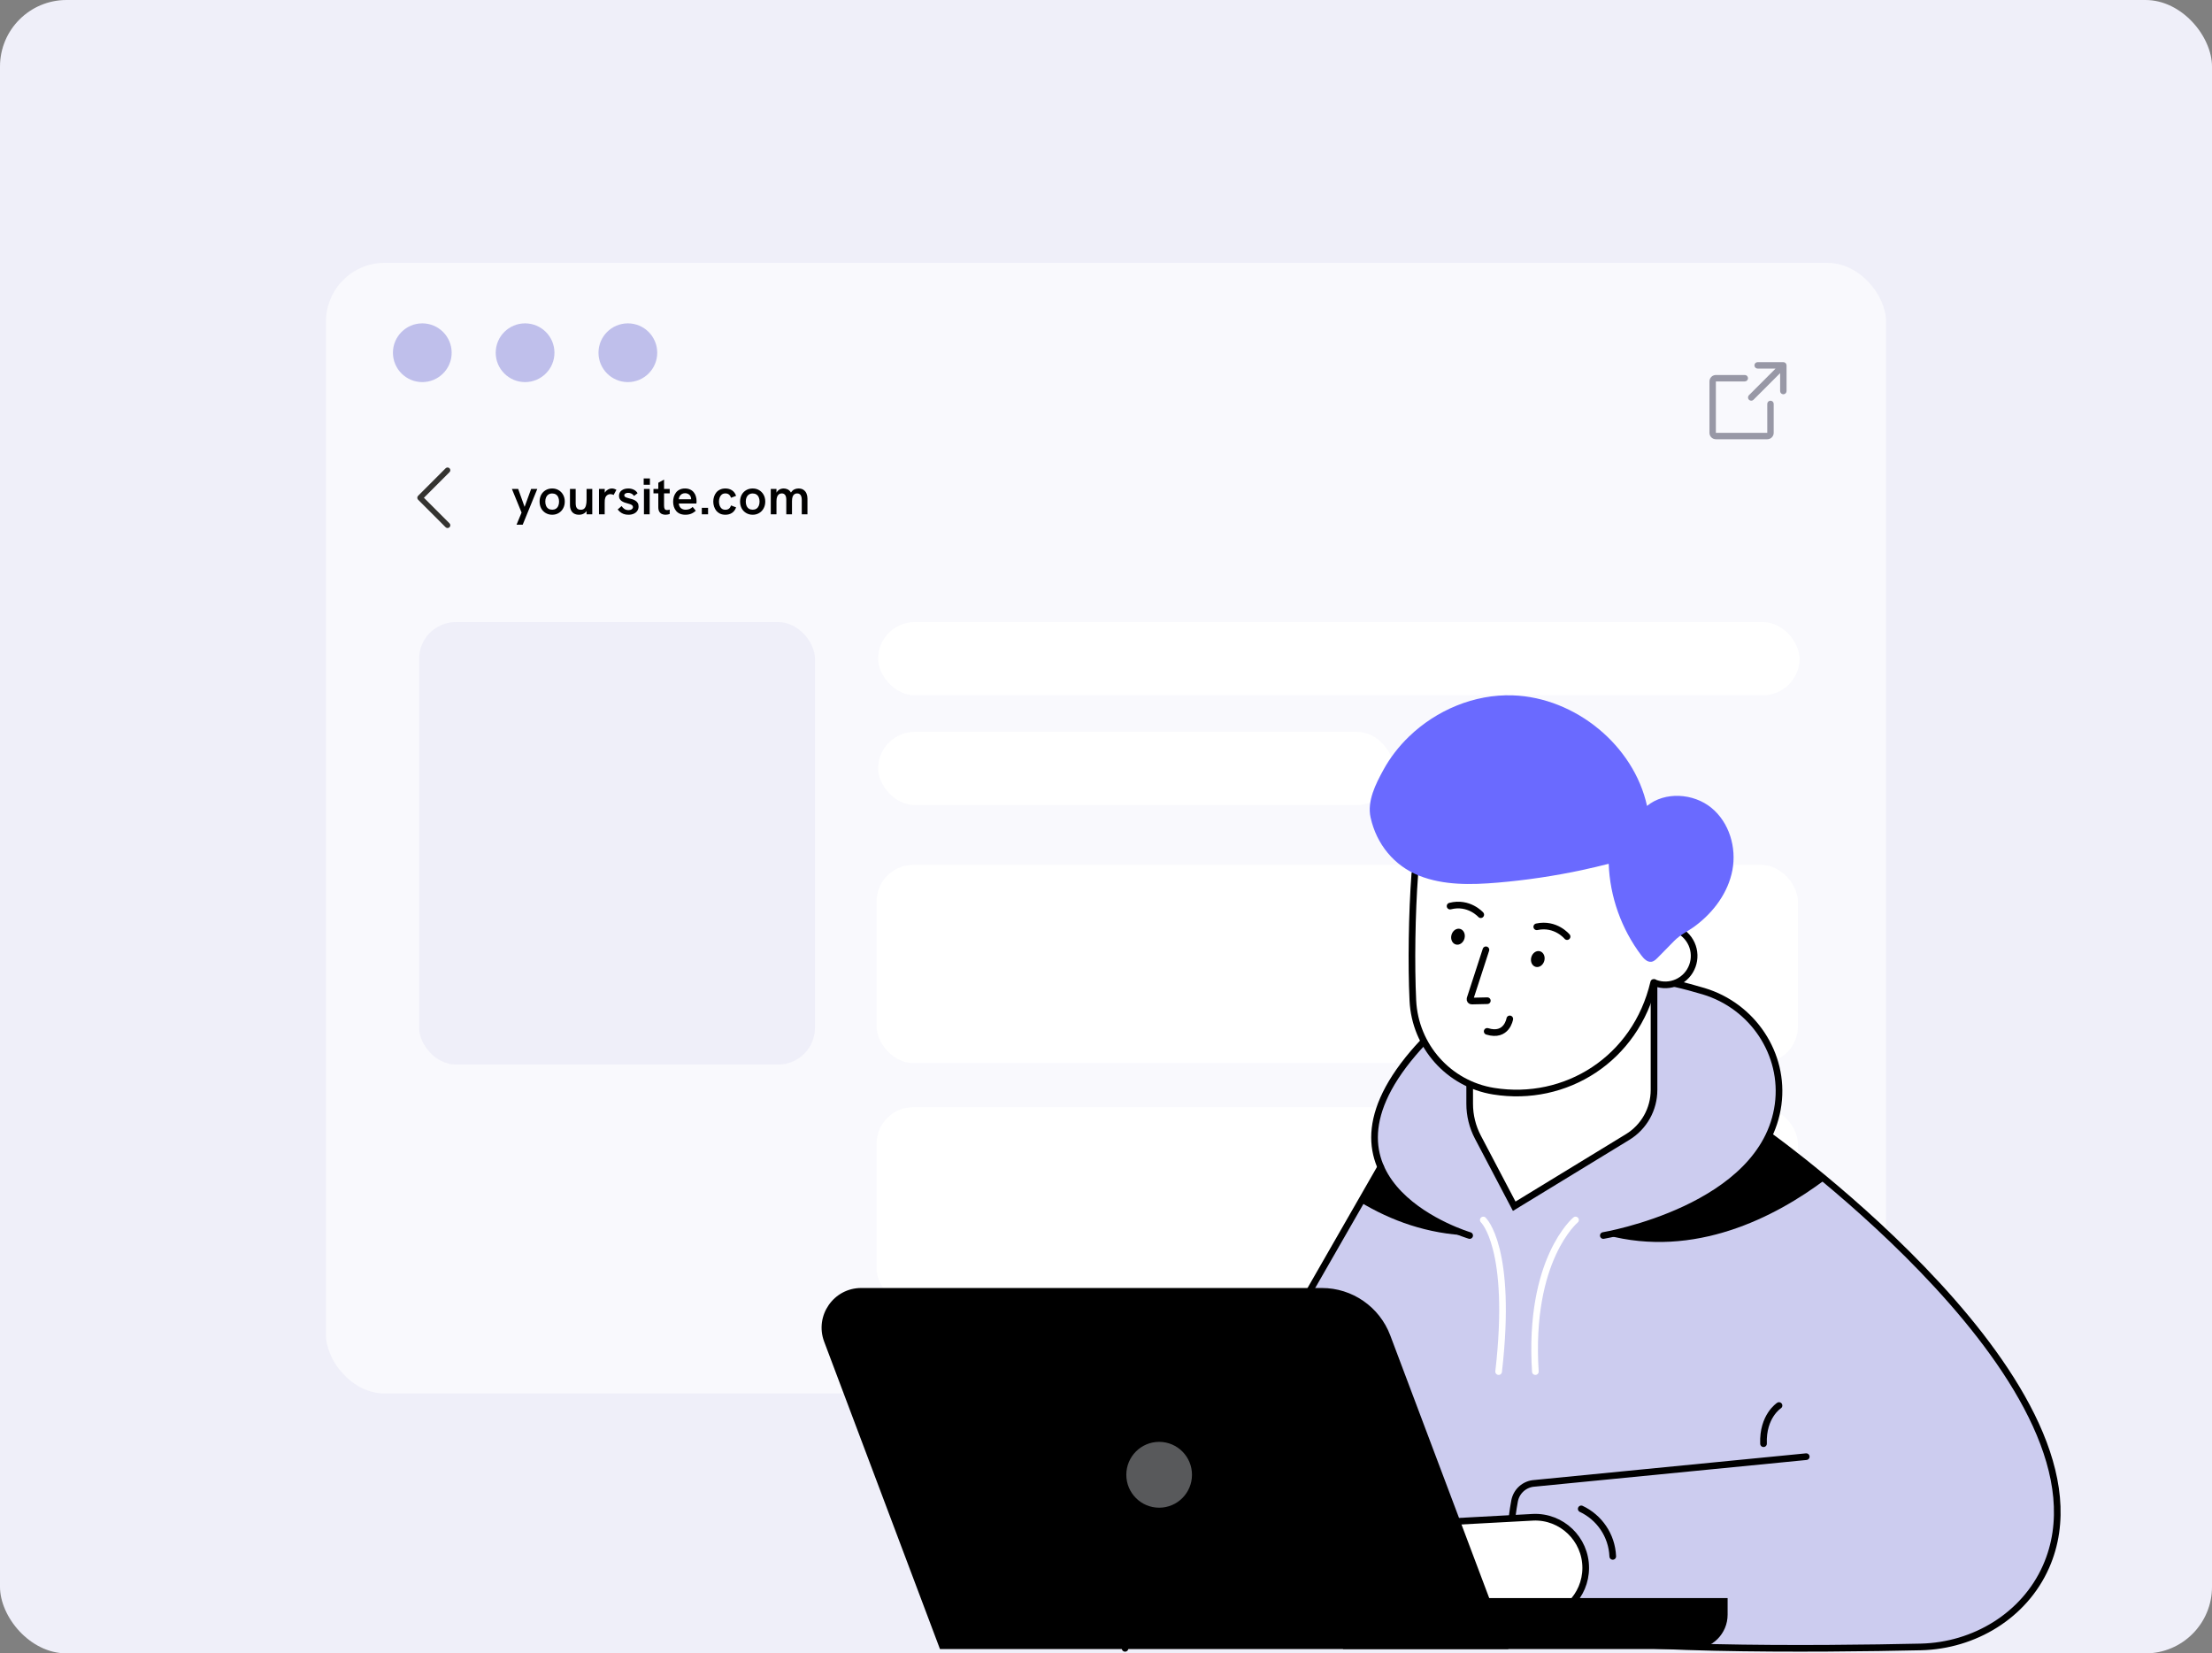 <?xml version="1.0" encoding="UTF-8"?>
<svg xmlns="http://www.w3.org/2000/svg" width="665" height="497" viewBox="0 0 665 497" fill="none">
  <rect x="0" y="0" width="665" height="497" fill="#808080" stroke="none"/>
  <rect width="665" height="497" rx="20" fill="#EFEFF9"></rect>
  <rect opacity="0.6" x="98" y="79" width="469" height="339.887" rx="17.657" fill="white"></rect>
  <rect x="264" y="187" width="277" height="22" rx="11" fill="white"></rect>
  <rect x="264" y="220" width="155" height="22" rx="11" fill="white"></rect>
  <rect x="126" y="187" width="119" height="133" rx="11.035" fill="#EFEFF9"></rect>
  <rect x="263.529" y="259.979" width="276.986" height="59.591" rx="11.035" fill="white"></rect>
  <rect x="263.529" y="332.812" width="276.986" height="59.591" rx="11.035" fill="white"></rect>
  <path d="M537.095 117.552C537.095 117.808 536.993 118.053 536.812 118.234C536.631 118.415 536.385 118.517 536.129 118.517C535.873 118.517 535.628 118.415 535.446 118.234C535.265 118.053 535.164 117.808 535.164 117.552V112.159L527.158 120.166C526.977 120.347 526.731 120.449 526.475 120.449C526.218 120.449 525.973 120.347 525.791 120.166C525.61 119.985 525.508 119.739 525.508 119.483C525.508 119.227 525.61 118.981 525.791 118.8L533.797 110.793H528.405C528.148 110.793 527.903 110.691 527.722 110.51C527.541 110.329 527.439 110.083 527.439 109.827C527.439 109.571 527.541 109.325 527.722 109.144C527.903 108.963 528.148 108.861 528.405 108.861H536.129C536.385 108.861 536.631 108.963 536.812 109.144C536.993 109.325 537.095 109.571 537.095 109.827V117.552ZM532.267 120.448C532.011 120.448 531.765 120.55 531.584 120.731C531.403 120.912 531.301 121.158 531.301 121.414V130.104H515.852V114.655H524.542C524.798 114.655 525.044 114.553 525.225 114.372C525.406 114.191 525.508 113.945 525.508 113.689C525.508 113.433 525.406 113.188 525.225 113.006C525.044 112.825 524.798 112.724 524.542 112.724H515.852C515.34 112.724 514.848 112.927 514.486 113.289C514.124 113.651 513.921 114.143 513.921 114.655V130.104C513.921 130.616 514.124 131.108 514.486 131.47C514.848 131.832 515.34 132.035 515.852 132.035H531.301C531.813 132.035 532.305 131.832 532.667 131.47C533.029 131.108 533.232 130.616 533.232 130.104V121.414C533.232 121.158 533.131 120.912 532.95 120.731C532.769 120.55 532.523 120.448 532.267 120.448Z" fill="#9898A6"></path>
  <circle cx="126.957" cy="106.029" r="8.828" fill="#BFBFEB"></circle>
  <circle cx="157.856" cy="106.029" r="8.828" fill="#BFBFEB"></circle>
  <circle cx="188.755" cy="106.029" r="8.828" fill="#BFBFEB"></circle>
  <path d="M135.138 157.314C135.215 157.391 135.276 157.482 135.318 157.583C135.36 157.683 135.381 157.791 135.381 157.9C135.381 158.008 135.36 158.116 135.318 158.217C135.276 158.317 135.215 158.408 135.138 158.485C135.062 158.562 134.97 158.623 134.87 158.665C134.769 158.706 134.662 158.728 134.553 158.728C134.444 158.728 134.336 158.706 134.236 158.665C134.136 158.623 134.044 158.562 133.967 158.485L125.691 150.21C125.614 150.133 125.553 150.041 125.511 149.941C125.47 149.841 125.448 149.733 125.448 149.624C125.448 149.515 125.47 149.408 125.511 149.307C125.553 149.207 125.614 149.115 125.691 149.039L133.967 140.763C134.123 140.608 134.333 140.521 134.553 140.521C134.773 140.521 134.983 140.608 135.138 140.763C135.294 140.918 135.381 141.129 135.381 141.349C135.381 141.568 135.294 141.779 135.138 141.934L127.447 149.624L135.138 157.314Z" fill="#343330"></path>
  <path d="M155.287 157.727L156.801 154.081L153.896 146.974H155.781L157.712 152.366L159.674 146.974H161.528L157.141 157.727H155.287ZM166.003 154.73C165.282 154.73 164.633 154.56 164.057 154.22C163.48 153.88 163.027 153.412 162.697 152.814C162.378 152.217 162.218 151.537 162.218 150.775C162.218 150.013 162.378 149.333 162.697 148.735C163.027 148.138 163.475 147.675 164.041 147.345C164.618 147.005 165.272 146.835 166.003 146.835C166.745 146.835 167.394 147.005 167.95 147.345C168.516 147.675 168.964 148.138 169.294 148.735C169.624 149.333 169.788 150.013 169.788 150.775C169.788 151.537 169.624 152.217 169.294 152.814C168.975 153.412 168.527 153.88 167.95 154.22C167.383 154.56 166.735 154.73 166.003 154.73ZM166.019 153.216C166.441 153.216 166.807 153.118 167.116 152.922C167.425 152.727 167.662 152.443 167.826 152.073C167.991 151.702 168.074 151.269 168.074 150.775C168.074 150.27 167.991 149.838 167.826 149.477C167.662 149.106 167.425 148.823 167.116 148.627C166.807 148.432 166.441 148.334 166.019 148.334C165.576 148.334 165.2 148.437 164.891 148.643C164.582 148.838 164.345 149.117 164.18 149.477C164.015 149.838 163.933 150.27 163.933 150.775C163.933 151.269 164.015 151.702 164.18 152.073C164.345 152.443 164.582 152.727 164.891 152.922C165.2 153.118 165.576 153.216 166.019 153.216ZM174.087 154.73C173.489 154.73 172.985 154.611 172.573 154.375C172.171 154.138 171.867 153.798 171.661 153.355C171.455 152.912 171.352 152.376 171.352 151.748V146.974H173.067V151.285C173.067 151.686 173.113 152.037 173.206 152.335C173.309 152.624 173.469 152.845 173.685 153C173.912 153.154 174.215 153.231 174.597 153.231C175.039 153.231 175.384 153.118 175.632 152.891C175.889 152.654 176.069 152.315 176.172 151.872C176.286 151.419 176.342 150.878 176.342 150.25V146.974H178.057V154.591H176.342V152.953L176.636 153.061C176.399 153.638 176.054 154.06 175.601 154.328C175.158 154.596 174.653 154.73 174.087 154.73ZM180.075 154.591V146.974H181.805V149.029L181.481 149.075C181.532 148.632 181.682 148.246 181.929 147.917C182.176 147.577 182.475 147.314 182.825 147.129C183.185 146.933 183.541 146.835 183.891 146.835C184.138 146.835 184.375 146.866 184.601 146.928C184.828 146.99 185.065 147.093 185.312 147.237L184.478 148.782C184.365 148.71 184.215 148.653 184.03 148.612C183.855 148.56 183.685 148.535 183.52 148.535C183.304 148.535 183.087 148.576 182.871 148.658C182.665 148.741 182.48 148.869 182.315 149.044C182.15 149.209 182.027 149.426 181.944 149.693C181.893 149.838 181.851 150.028 181.821 150.265C181.8 150.492 181.79 150.811 181.79 151.223V154.591H180.075ZM188.932 154.73C188.386 154.73 187.902 154.653 187.479 154.498C187.057 154.333 186.702 154.127 186.413 153.88C186.125 153.633 185.888 153.386 185.703 153.139L186.877 152.119C187.072 152.438 187.34 152.721 187.68 152.969C188.03 153.216 188.453 153.339 188.947 153.339C189.359 153.339 189.683 153.252 189.92 153.077C190.167 152.902 190.291 152.685 190.291 152.428C190.291 152.201 190.214 152.026 190.059 151.903C189.905 151.769 189.704 151.655 189.457 151.563C189.21 151.47 188.937 151.388 188.638 151.316C188.35 151.243 188.056 151.156 187.757 151.053C187.459 150.94 187.181 150.801 186.923 150.636C186.676 150.471 186.475 150.26 186.321 150.002C186.166 149.745 186.089 149.426 186.089 149.044C186.089 148.375 186.346 147.839 186.861 147.438C187.376 147.036 188.051 146.835 188.885 146.835C189.483 146.835 190.028 146.954 190.523 147.191C191.017 147.427 191.403 147.783 191.682 148.257L190.616 149.075C190.41 148.766 190.152 148.535 189.843 148.38C189.534 148.226 189.199 148.148 188.839 148.148C188.509 148.148 188.231 148.215 188.005 148.349C187.788 148.483 187.68 148.658 187.68 148.875C187.68 149.039 187.732 149.173 187.835 149.276C187.938 149.379 188.097 149.472 188.314 149.554C188.53 149.637 188.803 149.719 189.132 149.802C189.441 149.874 189.761 149.961 190.09 150.064C190.42 150.167 190.724 150.306 191.002 150.481C191.29 150.646 191.522 150.873 191.697 151.161C191.882 151.439 191.975 151.8 191.975 152.243C191.975 152.737 191.846 153.175 191.589 153.556C191.342 153.926 190.986 154.215 190.523 154.421C190.07 154.627 189.539 154.73 188.932 154.73ZM193.593 154.591V146.974H195.308V154.591H193.593ZM193.515 145.723V143.823H195.385V145.723H193.515ZM200.07 154.73C199.689 154.73 199.328 154.658 198.989 154.514C198.659 154.359 198.396 154.117 198.201 153.787C198.005 153.448 197.907 153.005 197.907 152.459V145.12L199.637 144.162V151.98C199.637 152.412 199.699 152.747 199.823 152.984C199.957 153.211 200.194 153.324 200.533 153.324C200.636 153.324 200.755 153.314 200.889 153.293C201.033 153.262 201.182 153.226 201.337 153.185V154.514C201.131 154.586 200.92 154.637 200.703 154.668C200.497 154.709 200.286 154.73 200.07 154.73ZM196.455 148.303V146.974H201.337V148.303H196.455ZM206.058 154.73C205.419 154.73 204.863 154.627 204.389 154.421C203.926 154.215 203.545 153.926 203.246 153.556C202.947 153.185 202.726 152.768 202.582 152.304C202.438 151.831 202.366 151.341 202.366 150.837C202.366 150.332 202.432 149.843 202.566 149.369C202.711 148.885 202.927 148.452 203.215 148.071C203.504 147.69 203.874 147.391 204.328 147.175C204.781 146.949 205.316 146.835 205.934 146.835C206.521 146.835 207.031 146.938 207.464 147.144C207.907 147.34 208.272 147.618 208.561 147.978C208.849 148.329 209.06 148.73 209.194 149.184C209.338 149.637 209.41 150.121 209.41 150.636C209.41 150.708 209.405 150.811 209.395 150.945C209.395 151.079 209.385 151.213 209.364 151.346H204.08C204.122 151.954 204.328 152.418 204.698 152.737C205.069 153.056 205.543 153.216 206.12 153.216C206.542 153.216 206.928 153.149 207.278 153.015C207.629 152.881 207.948 152.67 208.236 152.382L209.179 153.525C208.859 153.813 208.54 154.045 208.221 154.22C207.902 154.395 207.567 154.524 207.217 154.606C206.877 154.689 206.491 154.73 206.058 154.73ZM207.726 150.481C207.747 150.399 207.757 150.316 207.757 150.234C207.768 150.152 207.773 150.069 207.773 149.987C207.773 149.76 207.732 149.544 207.649 149.338C207.577 149.132 207.464 148.952 207.309 148.797C207.155 148.632 206.964 148.504 206.738 148.411C206.511 148.308 206.254 148.257 205.965 148.257C205.564 148.257 205.224 148.344 204.946 148.519C204.678 148.694 204.467 148.921 204.312 149.199C204.168 149.467 204.08 149.76 204.05 150.08H208.283L207.726 150.481ZM210.987 154.591V152.644H212.871V154.591H210.987ZM218.081 154.73C217.484 154.73 216.954 154.627 216.49 154.421C216.037 154.205 215.656 153.911 215.347 153.54C215.048 153.159 214.822 152.732 214.667 152.258C214.513 151.784 214.435 151.29 214.435 150.775C214.435 150.26 214.513 149.765 214.667 149.292C214.822 148.818 215.048 148.396 215.347 148.025C215.656 147.654 216.037 147.366 216.49 147.16C216.954 146.943 217.484 146.835 218.081 146.835C218.833 146.835 219.487 147.015 220.044 147.376C220.61 147.736 221.027 148.293 221.295 149.044L219.781 149.632C219.657 149.24 219.456 148.926 219.178 148.689C218.9 148.442 218.535 148.318 218.081 148.318C217.628 148.318 217.257 148.437 216.969 148.674C216.691 148.911 216.485 149.214 216.351 149.585C216.217 149.956 216.15 150.353 216.15 150.775C216.15 151.197 216.217 151.599 216.351 151.98C216.485 152.351 216.691 152.654 216.969 152.891C217.257 153.118 217.628 153.231 218.081 153.231C218.535 153.231 218.9 153.113 219.178 152.876C219.456 152.639 219.657 152.325 219.781 151.934L221.295 152.521C221.027 153.262 220.61 153.818 220.044 154.189C219.487 154.55 218.833 154.73 218.081 154.73ZM226.277 154.73C225.556 154.73 224.907 154.56 224.33 154.22C223.754 153.88 223.301 153.412 222.971 152.814C222.652 152.217 222.492 151.537 222.492 150.775C222.492 150.013 222.652 149.333 222.971 148.735C223.301 148.138 223.749 147.675 224.315 147.345C224.892 147.005 225.546 146.835 226.277 146.835C227.019 146.835 227.668 147.005 228.224 147.345C228.79 147.675 229.238 148.138 229.568 148.735C229.897 149.333 230.062 150.013 230.062 150.775C230.062 151.537 229.897 152.217 229.568 152.814C229.249 153.412 228.801 153.88 228.224 154.22C227.657 154.56 227.008 154.73 226.277 154.73ZM226.293 153.216C226.715 153.216 227.08 153.118 227.389 152.922C227.698 152.727 227.935 152.443 228.1 152.073C228.265 151.702 228.347 151.269 228.347 150.775C228.347 150.27 228.265 149.838 228.1 149.477C227.935 149.106 227.698 148.823 227.389 148.627C227.08 148.432 226.715 148.334 226.293 148.334C225.85 148.334 225.474 148.437 225.165 148.643C224.856 148.838 224.619 149.117 224.454 149.477C224.289 149.838 224.207 150.27 224.207 150.775C224.207 151.269 224.289 151.702 224.454 152.073C224.619 152.443 224.856 152.727 225.165 152.922C225.474 153.118 225.85 153.216 226.293 153.216ZM231.719 154.591V146.974H233.434V148.952L233.063 149.168C233.155 148.725 233.284 148.354 233.449 148.056C233.624 147.757 233.825 147.52 234.052 147.345C234.278 147.16 234.52 147.031 234.778 146.959C235.045 146.876 235.313 146.835 235.581 146.835C235.993 146.835 236.379 146.918 236.74 147.082C237.1 147.237 237.404 147.494 237.651 147.855C237.909 148.205 238.084 148.684 238.177 149.292L237.172 149.57C237.327 148.911 237.543 148.385 237.821 147.994C238.099 147.592 238.424 147.299 238.795 147.113C239.176 146.928 239.588 146.835 240.03 146.835C240.679 146.835 241.199 146.979 241.591 147.268C241.993 147.546 242.286 147.917 242.471 148.38C242.657 148.833 242.75 149.323 242.75 149.848V154.591H241.035V150.265C241.035 149.843 240.983 149.487 240.88 149.199C240.787 148.911 240.638 148.694 240.432 148.55C240.226 148.396 239.964 148.318 239.644 148.318C239.304 148.318 239.021 148.406 238.795 148.581C238.568 148.746 238.393 149.003 238.269 149.353C238.156 149.704 238.099 150.136 238.099 150.651V154.591H236.384V150.188C236.384 149.559 236.266 149.091 236.029 148.782C235.792 148.473 235.457 148.318 235.025 148.318C234.685 148.318 234.397 148.406 234.16 148.581C233.923 148.756 233.743 149.019 233.619 149.369C233.495 149.709 233.434 150.136 233.434 150.651V154.591H231.719Z" fill="black"></path>
  <g clip-path="url(#clip0_29_820)">
    <path d="M433.788 337.154C426.792 337.134 420.325 340.891 416.865 346.988L377.442 416.453L360.015 420.407C327.093 433.026 338.23 495.483 338.23 495.483L577.459 495.068C593.519 494.71 608.323 485.533 615.102 470.936C638.537 420.457 546.822 351.989 529.194 339.445C527.348 338.13 525.143 337.427 522.879 337.417L433.793 337.154H433.788Z" fill="#CCCCEF"></path>
    <path d="M532.139 341.563C536.18 344.511 542.051 348.935 548.86 354.477C533.607 365.969 509.427 378.361 482.875 371.237C482.875 371.237 521.698 365.342 532.139 341.569V341.563Z" fill="black"></path>
    <path d="M441.833 371.393C429.182 370.958 418.161 366.939 408.775 361.246L415.034 350.219C421.374 364.729 441.833 371.393 441.833 371.393Z" fill="black"></path>
    <path d="M424.885 316.557C451.361 285.467 490.653 291.464 512.211 297.971C526.879 302.395 536.613 316.794 534.561 332.013C530.349 363.32 482.013 371.394 482.013 371.394H441.828C441.828 371.394 390.995 356.352 424.885 316.557Z" fill="#CCCCEF"></path>
    <path d="M482.013 371.394C482.013 371.394 530.349 363.32 534.561 332.013C536.608 316.794 526.879 302.395 512.211 297.971C490.653 291.464 451.366 285.467 424.885 316.557C390.995 356.352 441.828 371.394 441.828 371.394" stroke="black" stroke-width="2" stroke-miterlimit="10" stroke-linecap="round"></path>
    <path d="M493.603 292.446C490.792 288.553 491.661 283.113 495.544 280.295C499.428 277.477 504.855 278.349 507.666 282.242C510.477 286.134 509.608 291.574 505.725 294.392C501.841 297.21 496.414 296.339 493.603 292.446Z" fill="white"></path>
    <path d="M493.603 292.446C490.792 288.553 491.661 283.113 495.544 280.295C499.428 277.477 504.855 278.349 507.666 282.242C510.477 286.134 509.608 291.574 505.725 294.392C501.841 297.21 496.414 296.339 493.603 292.446Z" stroke="black" stroke-width="2" stroke-miterlimit="10" stroke-linecap="round"></path>
    <path d="M497.255 295.852V329.332C497.255 334.06 494.799 338.443 490.769 340.901L455.219 362.591L441.828 337.119V305.392L497.25 295.852H497.255Z" fill="white"></path>
    <path d="M497.255 295.852V327.623C497.255 333.413 494.244 338.777 489.316 341.785L455.224 362.591L444.304 341.821C442.68 338.732 441.833 335.293 441.833 331.805V325.99" stroke="black" stroke-width="2" stroke-miterlimit="10" stroke-linecap="round"></path>
    <path d="M449.04 328.008C470.669 331.481 491.374 317.876 496.827 296.61L508.024 252.941C508.024 252.941 436.829 221.817 429.626 240.357C423.881 255.141 423.826 281.513 424.759 300.781C425.425 314.473 435.538 325.839 449.04 328.008Z" fill="white"></path>
    <path d="M425.344 262.664C424.451 274.541 424.234 290.088 424.754 300.781C425.42 314.473 435.533 325.839 449.035 328.008C470.664 331.481 491.748 318.401 497.155 295.316" stroke="black" stroke-width="2" stroke-miterlimit="10" stroke-linecap="round"></path>
    <path d="M475.859 261.481C478.462 260.925 481.054 260.313 483.632 259.656C483.97 269.53 487.455 279.293 493.478 287.241C494.219 288.222 495.248 289.279 496.474 289.102C497.245 288.991 497.841 288.414 498.38 287.863C500.02 286.195 501.659 284.526 503.293 282.858C505.24 280.871 507.318 280.057 509.593 278.368C515.162 274.232 519.55 268.306 520.821 261.547C522.092 254.787 519.898 247.243 514.501 242.829C509.104 238.415 500.509 237.864 495.152 242.258C491.193 224.122 473.65 209.672 454.806 209.025C443.205 208.625 431.8 213.489 423.604 221.397C420.542 224.35 417.914 227.737 415.881 231.453C413.566 235.685 410.959 240.797 412.048 245.741C413.803 253.705 419.089 260.252 426.691 263.25C434.075 266.163 442.297 265.991 450.206 265.318C458.831 264.585 467.405 263.306 475.859 261.491V261.481Z" fill="#6A6AFF"></path>
    <path d="M415.095 350.821L377.442 416.453L360.015 420.407C327.093 433.027 338.23 495.484 338.23 495.484" stroke="black" stroke-width="2" stroke-miterlimit="10" stroke-linecap="round"></path>
    <path d="M532.139 341.563C532.139 341.563 638.592 417.798 615.102 470.931C608.596 485.649 593.519 494.705 577.459 495.064C548.068 495.726 478.734 496.399 465.433 490.286C451.83 484.037 453.272 462.185 455.335 451.178C455.89 448.23 458.372 446.046 461.358 445.879L543.014 437.87" stroke="black" stroke-width="2" stroke-miterlimit="10" stroke-linecap="round"></path>
    <path d="M460.853 456.087L432.587 457.613L401.229 474.217C399.65 475.052 399.02 476.993 399.801 478.596C400.563 480.163 402.409 480.866 404.018 480.209L424.441 471.871C424.789 471.73 425.041 472.21 424.734 472.417L403.584 486.736C402.101 487.737 401.728 489.765 402.757 491.231C403.721 492.606 405.582 493 407.019 492.136L430.882 477.736C431.119 477.595 431.361 477.918 431.16 478.105L421.884 486.605C419.796 488.516 420.724 491.994 423.483 492.611C424.355 492.803 425.273 492.657 426.04 492.197L435.765 486.352L461.428 486.539C469.857 486.589 476.717 479.754 476.717 471.305C476.717 462.634 469.504 455.712 460.863 456.081L460.853 456.087Z" fill="white"></path>
    <path d="M460.853 456.087L432.587 457.613L401.229 474.217C399.65 475.052 399.02 476.993 399.801 478.596C400.563 480.163 402.409 480.866 404.018 480.209L424.441 471.871C424.789 471.73 425.041 472.21 424.734 472.417L403.584 486.736C402.101 487.737 401.728 489.765 402.757 491.231C403.721 492.606 405.582 493 407.019 492.136L430.882 477.736C431.119 477.595 431.361 477.918 431.16 478.105L421.884 486.605C419.796 488.516 420.724 491.994 423.483 492.611C424.355 492.803 425.273 492.657 426.04 492.197L435.765 486.352L461.428 486.539C469.857 486.589 476.717 479.754 476.717 471.305C476.717 462.634 469.504 455.712 460.863 456.081L460.853 456.087Z" stroke="black" stroke-width="2" stroke-miterlimit="10" stroke-linecap="round"></path>
    <path d="M484.847 467.847C484.58 461.456 480.742 456.097 475.37 453.563" stroke="black" stroke-width="2" stroke-miterlimit="10" stroke-linecap="round"></path>
    <path d="M534.833 422.5C534.833 422.5 529.855 425.685 530.172 433.972" stroke="black" stroke-width="2" stroke-miterlimit="10" stroke-linecap="round"></path>
    <path d="M380.428 420.285C380.428 420.285 400.442 420.594 403.317 444.17" stroke="black" stroke-width="2" stroke-miterlimit="10" stroke-linecap="round"></path>
    <path d="M368.978 433.972C368.978 433.972 384.791 434.214 387.06 452.841" stroke="black" stroke-width="2" stroke-miterlimit="10" stroke-linecap="round"></path>
    <path d="M473.655 366.727C473.655 366.727 459.431 378.517 461.58 412.301" stroke="white" stroke-width="2" stroke-miterlimit="10" stroke-linecap="round"></path>
    <path d="M445.923 366.727C445.923 366.727 454.836 375.013 450.538 412.301" stroke="white" stroke-width="2" stroke-miterlimit="10" stroke-linecap="round"></path>
    <path d="M446.72 285.508L441.944 300.206C441.828 300.56 442.095 300.924 442.468 300.913L447.139 300.807" stroke="black" stroke-width="2" stroke-miterlimit="10" stroke-linecap="round"></path>
    <path d="M453.888 306.277C453.888 306.277 453.01 311.854 447.098 310.029" stroke="black" stroke-width="2" stroke-miterlimit="10" stroke-linecap="round"></path>
    <path d="M445.162 274.951C445.162 274.951 441.58 270.911 435.941 272.372" stroke="black" stroke-width="2" stroke-miterlimit="10" stroke-linecap="round"></path>
    <path d="M471.113 281.539C471.113 281.539 467.693 277.357 462.003 278.591" stroke="black" stroke-width="2" stroke-miterlimit="10" stroke-linecap="round"></path>
    <path d="M436.365 281.023C436.007 282.317 436.587 283.607 437.666 283.91C438.746 284.213 439.911 283.409 440.269 282.115C440.627 280.821 440.047 279.531 438.968 279.228C437.888 278.925 436.723 279.729 436.365 281.023Z" fill="black"></path>
    <path d="M460.359 287.742C460.001 289.036 460.581 290.325 461.66 290.629C462.74 290.932 463.905 290.128 464.263 288.834C464.621 287.539 464.041 286.25 462.962 285.947C461.882 285.643 460.717 286.447 460.359 287.742Z" fill="black"></path>
    <path d="M519.378 480.381H403.766V495.695H509.079C514.763 495.695 519.378 491.069 519.378 485.371V480.381Z" fill="black"></path>
    <path d="M282.58 495.696H453.479L417.955 401.407C414.726 392.842 406.545 387.169 397.411 387.169H258.914C250.591 387.169 244.836 395.511 247.777 403.318L282.58 495.691V495.696Z" fill="black"></path>
    <path d="M348.479 453.21C343.028 453.21 338.608 448.78 338.608 443.315C338.608 437.851 343.028 433.421 348.479 433.421C353.931 433.421 358.35 437.851 358.35 443.315C358.35 448.78 353.931 453.21 348.479 453.21Z" fill="#58595B"></path>
  </g>
  <defs>
    <clipPath id="clip0_29_820">
      <rect width="373" height="288" fill="white" transform="matrix(-1 0 0 1 620 209)"></rect>
    </clipPath>
  </defs>
</svg>
